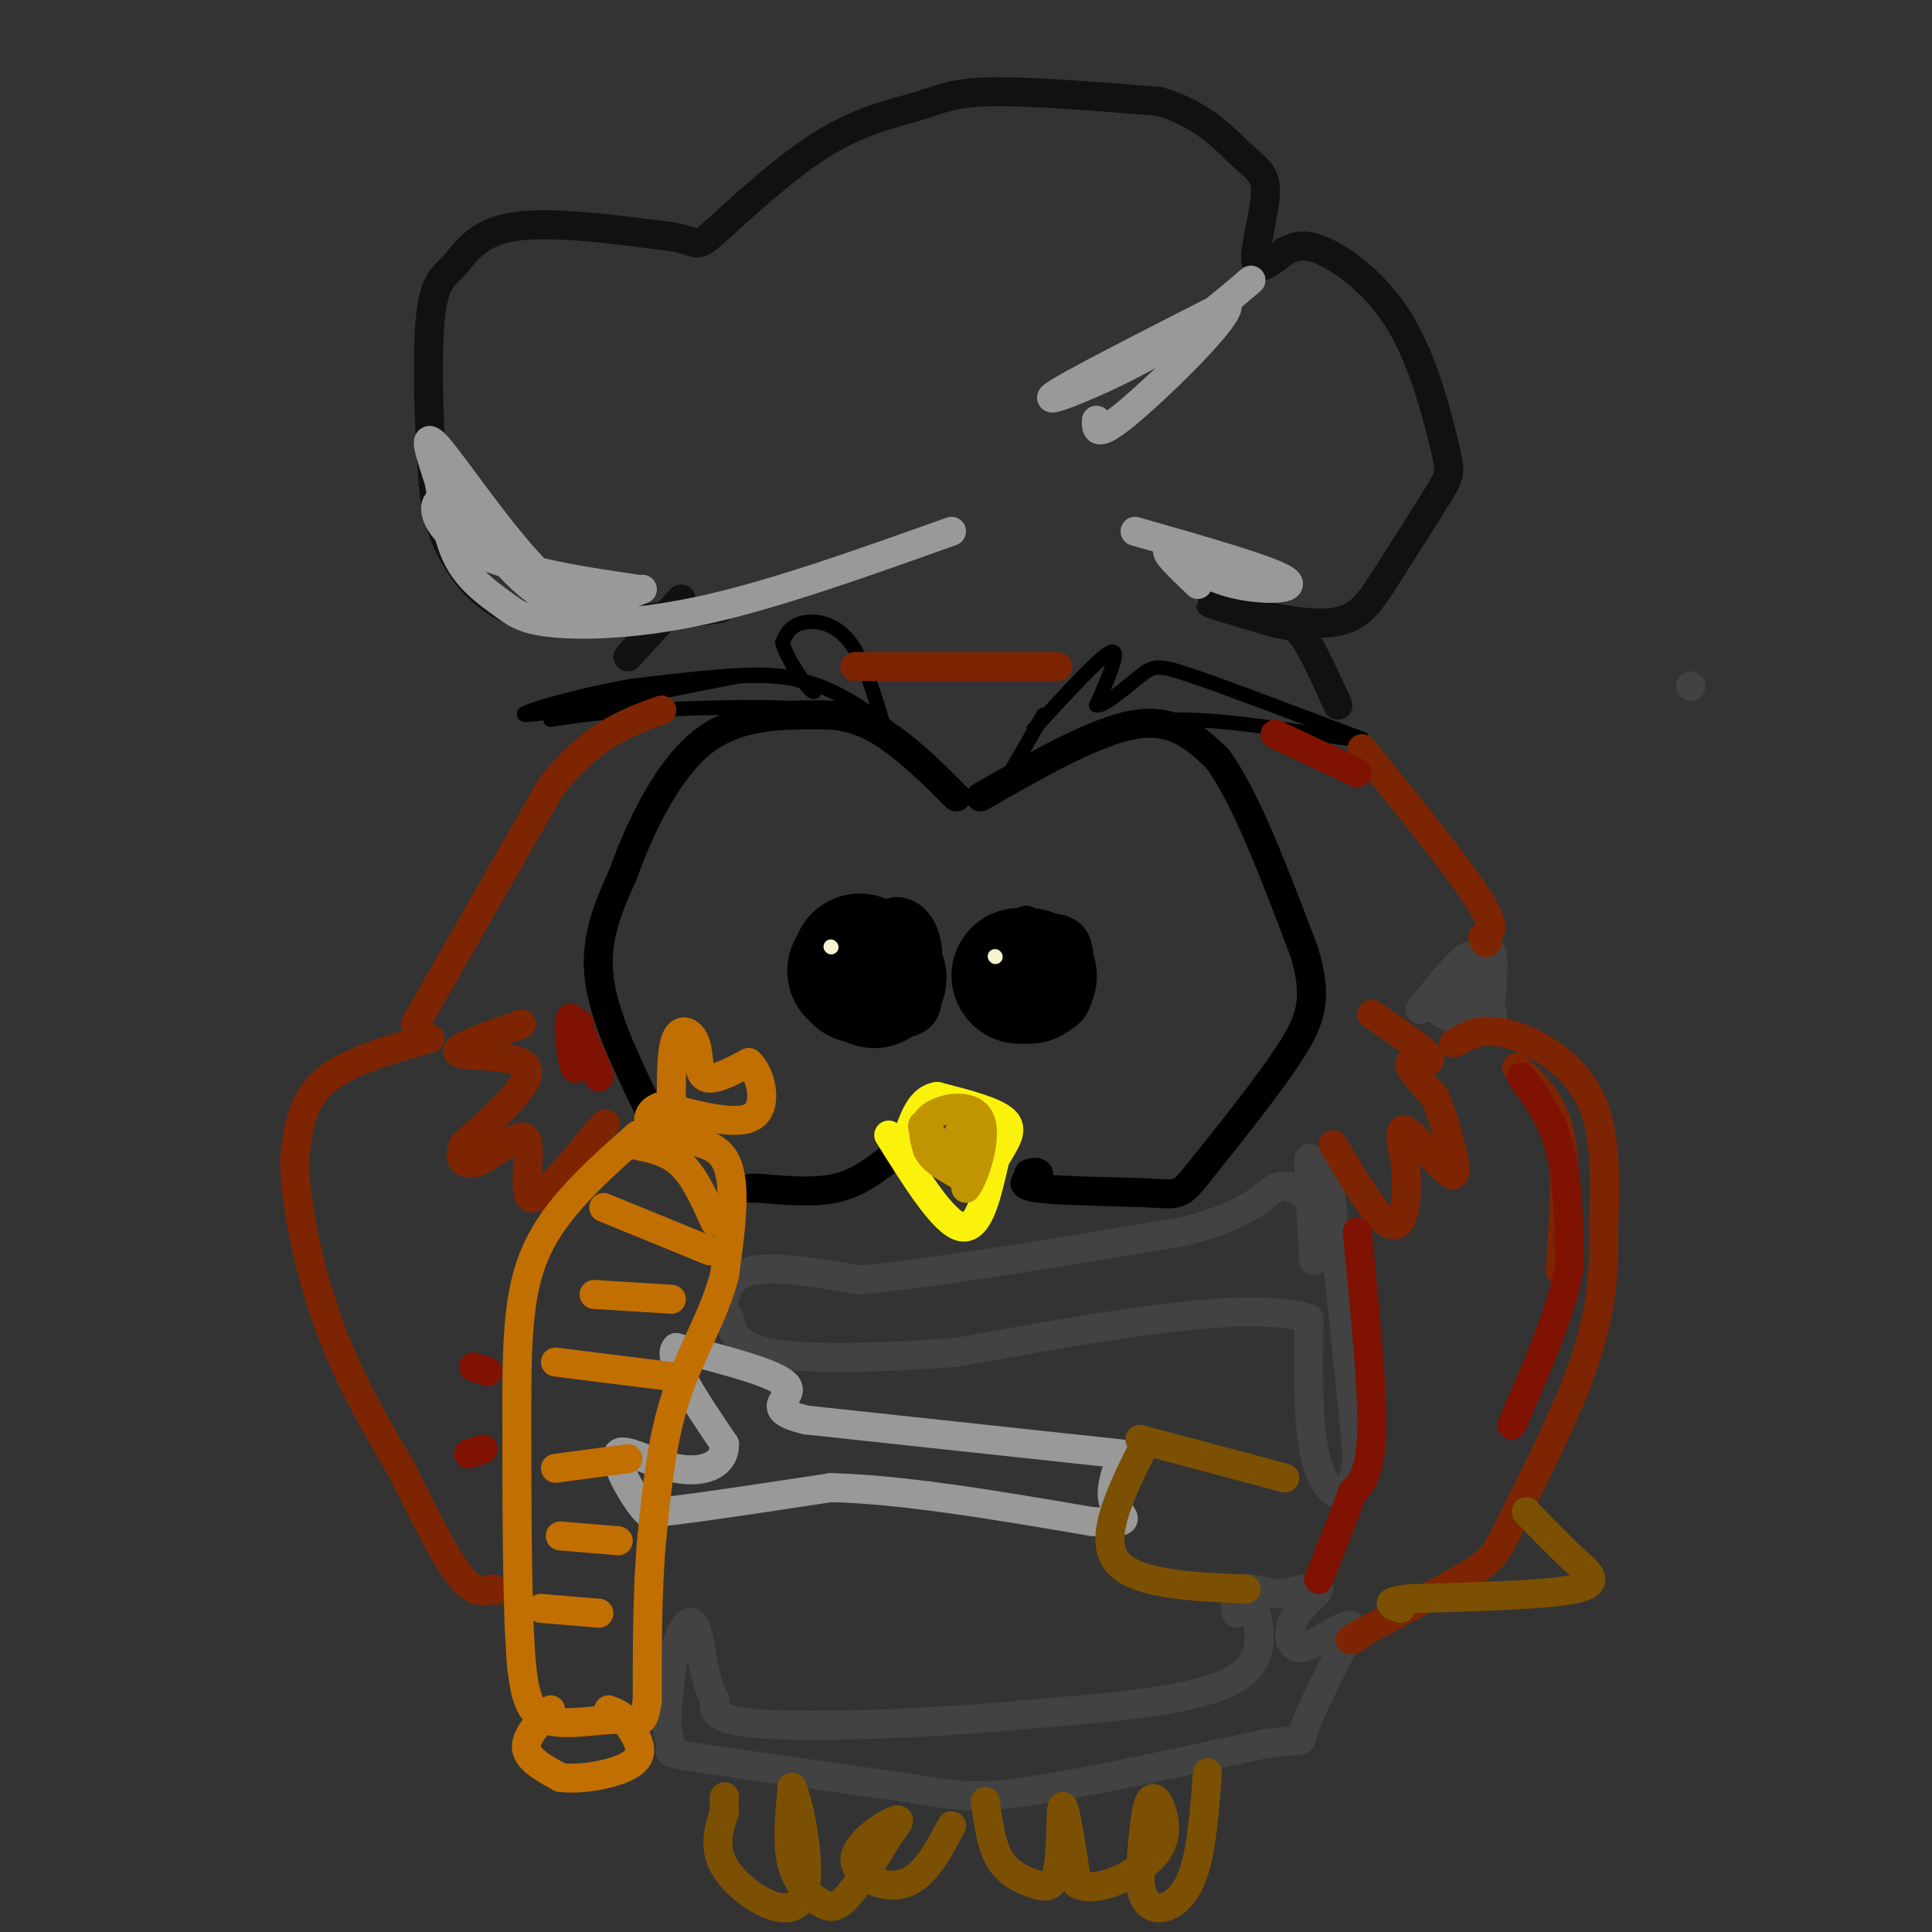 <svg viewBox='0 0 400 400' version='1.1' xmlns='http://www.w3.org/2000/svg' xmlns:xlink='http://www.w3.org/1999/xlink'><rect x="0" y="0" width="400" height="400" fill="#333333" stroke="none"/><g fill='none' stroke='#000000' stroke-width='6' stroke-linecap='round' stroke-linejoin='round'><path d='M183,191c-4.000,0.917 -8.000,1.833 -10,5c-2.000,3.167 -2.000,8.583 -2,14'/><path d='M171,210c3.022,2.844 11.578,2.956 16,2c4.422,-0.956 4.711,-2.978 5,-5'/><path d='M192,207c1.133,-2.422 1.467,-5.978 0,-9c-1.467,-3.022 -4.733,-5.511 -8,-8'/><path d='M184,190c-0.333,-1.643 2.833,-1.750 5,0c2.167,1.750 3.333,5.357 3,9c-0.333,3.643 -2.167,7.321 -4,11'/><path d='M188,210c-2.756,2.022 -7.644,1.578 -10,0c-2.356,-1.578 -2.178,-4.289 -2,-7'/><path d='M176,203c-0.202,-0.095 0.292,3.167 2,5c1.708,1.833 4.631,2.238 6,0c1.369,-2.238 1.185,-7.119 1,-12'/><path d='M185,196c-0.333,-0.167 -1.667,5.417 -3,11'/><path d='M182,207c-1.252,1.764 -2.882,0.674 -4,-2c-1.118,-2.674 -1.722,-6.933 -1,-9c0.722,-2.067 2.771,-1.941 4,0c1.229,1.941 1.637,5.697 2,6c0.363,0.303 0.682,-2.849 1,-6'/><path d='M184,196c-0.156,0.133 -1.044,3.467 0,5c1.044,1.533 4.022,1.267 7,1'/><path d='M208,193c-0.911,-0.778 -1.822,-1.556 -3,0c-1.178,1.556 -2.622,5.444 -2,9c0.622,3.556 3.311,6.778 6,10'/><path d='M209,212c3.511,1.467 9.289,0.133 12,-2c2.711,-2.133 2.356,-5.067 2,-8'/><path d='M223,202c0.536,-3.226 0.875,-7.292 -2,-9c-2.875,-1.708 -8.964,-1.060 -12,0c-3.036,1.060 -3.018,2.530 -3,4'/><path d='M206,197c-0.299,1.817 0.453,4.360 2,7c1.547,2.640 3.889,5.378 5,2c1.111,-3.378 0.991,-12.871 0,-15c-0.991,-2.129 -2.855,3.106 -3,7c-0.145,3.894 1.427,6.447 3,9'/><path d='M213,207c0.995,-1.450 1.982,-9.574 1,-12c-0.982,-2.426 -3.933,0.844 -5,4c-1.067,3.156 -0.249,6.196 1,8c1.249,1.804 2.928,2.373 4,0c1.072,-2.373 1.536,-7.686 2,-13'/><path d='M216,194c0.333,-1.333 0.167,1.833 0,5'/></g>
<g fill='none' stroke='#000000' stroke-width='28' stroke-linecap='round' stroke-linejoin='round'><path d='M211,202c0.000,0.000 0.100,0.100 0.1,0.1'/><path d='M181,201c0.000,0.000 0.100,0.100 0.1,0.1'/><path d='M177,201c0.000,0.000 1.000,1.000 1,1'/><path d='M181,203c0.000,0.000 -3.000,-4.000 -3,-4'/><path d='M213,202c0.000,0.000 0.100,0.100 0.1,0.1'/></g>
<g fill='none' stroke='#F7F5D0' stroke-width='3' stroke-linecap='round' stroke-linejoin='round'><path d='M172,196c0.000,0.000 0.100,0.100 0.1,0.1'/><path d='M206,198c0.000,0.000 0.100,0.100 0.1,0.1'/></g>
<g fill='none' stroke='#000000' stroke-width='3' stroke-linecap='round' stroke-linejoin='round'><path d='M214,151c6.917,-7.583 13.833,-15.167 16,-16c2.167,-0.833 -0.417,5.083 -3,11'/><path d='M227,146c1.333,0.500 6.167,-3.750 9,-6c2.833,-2.250 3.667,-2.500 11,0c7.333,2.500 21.167,7.750 35,13'/><path d='M282,153c-1.444,0.778 -22.556,-3.778 -37,-4c-14.444,-0.222 -22.222,3.889 -30,8'/><path d='M215,157c-6.311,2.444 -7.089,4.556 -6,3c1.089,-1.556 4.044,-6.778 7,-12'/><path d='M184,154c-2.356,-8.333 -4.711,-16.667 -8,-21c-3.289,-4.333 -7.511,-4.667 -10,-4c-2.489,0.667 -3.244,2.333 -4,4'/><path d='M162,133c0.726,3.083 4.542,8.792 6,10c1.458,1.208 0.560,-2.083 -6,-3c-6.560,-0.917 -18.780,0.542 -31,2'/><path d='M131,142c-11.667,2.000 -25.333,6.000 -22,6c3.333,0.000 23.667,-4.000 44,-8'/><path d='M153,140c11.111,-0.622 16.889,1.822 21,4c4.111,2.178 6.556,4.089 9,6'/><path d='M183,150c1.500,1.000 0.750,0.500 0,0'/><path d='M183,153c-3.417,-2.500 -6.833,-5.000 -15,-6c-8.167,-1.000 -21.083,-0.500 -34,0'/><path d='M134,147c-9.000,0.333 -14.500,1.167 -20,2'/></g>
<g fill='none' stroke='#424242' stroke-width='6' stroke-linecap='round' stroke-linejoin='round'><path d='M350,142c0.000,0.000 0.100,0.100 0.1,0.1'/><path d='M294,209c4.167,-5.167 8.333,-10.333 10,-11c1.667,-0.667 0.833,3.167 0,7'/><path d='M304,205c-1.733,1.800 -6.067,2.800 -6,4c0.067,1.200 4.533,2.600 9,4'/><path d='M307,213c1.933,-2.978 2.267,-12.422 2,-15c-0.267,-2.578 -1.133,1.711 -2,6'/><path d='M307,204c-1.467,2.267 -4.133,4.933 -4,6c0.133,1.067 3.067,0.533 6,0'/><path d='M275,242c0.000,0.000 6.000,59.000 6,59'/><path d='M281,301c-0.756,11.222 -5.644,9.778 -8,3c-2.356,-6.778 -2.178,-18.889 -2,-31'/><path d='M271,273c-12.500,-4.000 -42.750,1.500 -73,7'/><path d='M198,280c-19.667,1.400 -32.333,1.400 -39,0c-6.667,-1.400 -7.333,-4.200 -8,-7'/><path d='M151,273c-1.560,-1.607 -1.458,-2.125 -1,-4c0.458,-1.875 1.274,-5.107 6,-6c4.726,-0.893 13.363,0.554 22,2'/><path d='M178,265c14.833,-1.333 40.917,-5.667 67,-10'/><path d='M245,255c14.333,-3.644 16.667,-7.756 19,-9c2.333,-1.244 4.667,0.378 7,2'/><path d='M271,248c1.044,-2.400 0.156,-9.400 0,-8c-0.156,1.400 0.422,11.200 1,21'/><path d='M259,330c1.917,6.917 3.833,13.833 -4,18c-7.833,4.167 -25.417,5.583 -43,7'/><path d='M212,355c-17.978,1.756 -41.422,2.644 -53,2c-11.578,-0.644 -11.289,-2.822 -11,-5'/><path d='M148,352c-2.393,-4.226 -2.875,-12.292 -4,-15c-1.125,-2.708 -2.893,-0.060 -4,4c-1.107,4.060 -1.554,9.530 -2,15'/><path d='M138,356c0.060,3.631 1.208,5.208 1,6c-0.208,0.792 -1.774,0.798 6,2c7.774,1.202 24.887,3.601 42,6'/><path d='M187,370c9.867,1.600 13.533,2.600 25,1c11.467,-1.600 30.733,-5.800 50,-10'/><path d='M262,361c9.111,-1.289 6.889,0.489 8,-3c1.111,-3.489 5.556,-12.244 10,-21'/><path d='M280,337c-0.491,-2.078 -6.719,3.226 -10,4c-3.281,0.774 -3.614,-2.984 -2,-6c1.614,-3.016 5.175,-5.290 5,-6c-0.175,-0.710 -4.088,0.145 -8,1'/><path d='M265,330c-2.978,-0.289 -6.422,-1.511 -8,-1c-1.578,0.511 -1.289,2.756 -1,5'/></g>
<g fill='none' stroke='#7D2502' stroke-width='6' stroke-linecap='round' stroke-linejoin='round'><path d='M284,210c5.622,3.844 11.244,7.689 12,9c0.756,1.311 -3.356,0.089 -4,1c-0.644,0.911 2.178,3.956 5,7'/><path d='M297,227c1.673,3.756 3.356,9.646 4,13c0.644,3.354 0.250,4.172 -2,2c-2.250,-2.172 -6.357,-7.335 -8,-8c-1.643,-0.665 -0.821,3.167 0,7'/><path d='M291,241c0.107,2.464 0.375,5.125 0,8c-0.375,2.875 -1.393,5.964 -4,4c-2.607,-1.964 -6.804,-8.982 -11,-16'/><path d='M301,216c2.822,-1.667 5.644,-3.333 11,-2c5.356,1.333 13.244,5.667 17,13c3.756,7.333 3.378,17.667 3,28'/><path d='M332,255c0.244,8.889 -0.644,17.111 -4,27c-3.356,9.889 -9.178,21.444 -15,33'/><path d='M313,315c-3.356,7.044 -4.244,8.156 -9,11c-4.756,2.844 -13.378,7.422 -22,12'/><path d='M282,338c-3.833,2.167 -2.417,1.583 -1,1'/><path d='M108,212c-7.333,2.556 -14.667,5.111 -13,6c1.667,0.889 12.333,0.111 14,3c1.667,2.889 -5.667,9.444 -13,16'/><path d='M96,237c-1.679,3.633 0.622,4.716 4,3c3.378,-1.716 7.833,-6.231 9,-4c1.167,2.231 -0.952,11.209 1,12c1.952,0.791 7.976,-6.604 14,-14'/><path d='M124,234c2.333,-2.333 1.167,-1.167 0,0'/><path d='M89,215c-8.667,2.417 -17.333,4.833 -22,9c-4.667,4.167 -5.333,10.083 -6,16'/><path d='M61,240c-0.044,8.711 2.844,22.489 7,34c4.156,11.511 9.578,20.756 15,30'/><path d='M83,304c4.689,9.422 8.911,17.978 12,22c3.089,4.022 5.044,3.511 7,3'/><path d='M102,329c1.167,0.500 0.583,0.250 0,0'/><path d='M86,212c0.000,0.000 28.000,-49.000 28,-49'/><path d='M114,163c8.500,-10.833 15.750,-13.417 23,-16'/><path d='M177,138c0.000,0.000 42.000,0.000 42,0'/><path d='M282,155c9.917,12.250 19.833,24.500 24,31c4.167,6.500 2.583,7.250 1,8'/><path d='M307,194c0.333,1.500 0.667,1.250 1,1'/></g>
<g fill='none' stroke='#000000' stroke-width='6' stroke-linecap='round' stroke-linejoin='round'><path d='M203,165c11.917,-6.833 23.833,-13.667 32,-15c8.167,-1.333 12.583,2.833 17,7'/><path d='M252,157c5.833,7.833 11.917,23.917 18,40'/><path d='M270,197c2.978,9.778 1.422,14.222 -3,21c-4.422,6.778 -11.711,15.889 -19,25'/><path d='M248,243c-3.833,4.798 -3.917,4.292 -10,4c-6.083,-0.292 -18.167,-0.369 -23,-1c-4.833,-0.631 -2.417,-1.815 0,-3'/><path d='M215,243c-0.333,-0.500 -1.167,-0.250 -2,0'/><path d='M184,240c-3.250,2.500 -6.500,5.000 -11,6c-4.500,1.000 -10.250,0.500 -16,0'/><path d='M157,246c-2.667,0.000 -1.333,0.000 0,0'/><path d='M134,229c-4.583,-9.500 -9.167,-19.000 -10,-27c-0.833,-8.000 2.083,-14.500 5,-21'/><path d='M129,181c3.222,-9.000 8.778,-21.000 16,-27c7.222,-6.000 16.111,-6.000 25,-6'/><path d='M170,148c6.911,-0.089 11.689,2.689 16,6c4.311,3.311 8.156,7.156 12,11'/></g>
<g fill='none' stroke='#FBF20B' stroke-width='6' stroke-linecap='round' stroke-linejoin='round'><path d='M184,235c5.667,9.083 11.333,18.167 15,19c3.667,0.833 5.333,-6.583 7,-14'/><path d='M206,240c2.156,-3.733 4.044,-6.067 2,-8c-2.044,-1.933 -8.022,-3.467 -14,-5'/><path d='M194,227c-3.333,0.500 -4.667,4.250 -6,8'/></g>
<g fill='none' stroke='#999999' stroke-width='6' stroke-linecap='round' stroke-linejoin='round'><path d='M232,301c0.000,0.000 -65.000,-7.000 -65,-7'/><path d='M167,294c-9.978,-2.289 -2.422,-4.511 -4,-7c-1.578,-2.489 -12.289,-5.244 -23,-8'/><path d='M140,279c-2.167,2.000 3.917,11.000 10,20'/><path d='M150,299c0.077,4.581 -4.732,6.032 -10,5c-5.268,-1.032 -10.995,-4.547 -12,-3c-1.005,1.547 2.713,8.156 5,11c2.287,2.844 3.144,1.922 4,1'/><path d='M137,313c6.500,-0.667 20.750,-2.833 35,-5'/><path d='M172,308c14.833,0.333 34.417,3.667 54,7'/><path d='M226,315c9.511,0.733 6.289,-0.933 5,-3c-1.289,-2.067 -0.644,-4.533 0,-7'/></g>
<g fill='none' stroke='#7C5002' stroke-width='6' stroke-linecap='round' stroke-linejoin='round'><path d='M237,299c-4.750,9.500 -9.500,19.000 -6,24c3.500,5.000 15.250,5.500 27,6'/><path d='M236,298c0.000,0.000 30.000,8.000 30,8'/><path d='M316,313c3.467,3.600 6.933,7.200 10,10c3.067,2.800 5.733,4.800 0,6c-5.733,1.200 -19.867,1.600 -34,2'/><path d='M292,331c-6.000,0.667 -4.000,1.333 -2,2'/><path d='M204,373c0.624,4.544 1.247,9.088 3,12c1.753,2.912 4.635,4.193 7,5c2.365,0.807 4.214,1.140 5,-3c0.786,-4.140 0.510,-12.754 1,-13c0.490,-0.246 1.745,7.877 3,16'/><path d='M223,390c3.351,2.000 10.228,-1.000 14,-4c3.772,-3.000 4.439,-6.000 4,-9c-0.439,-3.000 -1.982,-6.000 -3,-4c-1.018,2.000 -1.509,9.000 -2,16'/><path d='M236,389c0.214,4.000 1.750,6.000 4,6c2.250,0.000 5.214,-2.000 7,-7c1.786,-5.000 2.393,-13.000 3,-21'/><path d='M197,378c-2.851,5.381 -5.702,10.762 -10,12c-4.298,1.238 -10.042,-1.667 -10,-5c0.042,-3.333 5.869,-7.095 8,-8c2.131,-0.905 0.565,1.048 -1,3'/><path d='M184,380c-1.699,2.984 -5.445,8.944 -8,12c-2.555,3.056 -3.919,3.207 -6,2c-2.081,-1.207 -4.880,-3.774 -6,-8c-1.120,-4.226 -0.560,-10.113 0,-16'/><path d='M164,370c1.333,2.869 4.667,18.042 2,23c-2.667,4.958 -11.333,-0.298 -15,-5c-3.667,-4.702 -2.333,-8.851 -1,-13'/><path d='M150,375c-0.167,-2.667 -0.083,-2.833 0,-3'/></g>
<g fill='none' stroke='#C26F01' stroke-width='6' stroke-linecap='round' stroke-linejoin='round'><path d='M139,229c-0.024,-5.804 -0.048,-11.607 1,-14c1.048,-2.393 3.167,-1.375 4,1c0.833,2.375 0.381,6.107 2,7c1.619,0.893 5.310,-1.054 9,-3'/><path d='M155,220c2.467,2.067 4.133,8.733 1,11c-3.133,2.267 -11.067,0.133 -19,-2'/><path d='M137,229c-3.714,1.036 -3.500,4.625 0,6c3.500,1.375 10.286,0.536 13,5c2.714,4.464 1.357,14.232 0,24'/><path d='M150,264c-2.000,8.000 -7.000,16.000 -10,25c-3.000,9.000 -4.000,19.000 -5,29'/><path d='M135,318c-1.000,10.500 -1.000,22.250 -1,34'/><path d='M134,352c-0.679,6.036 -1.875,4.125 -6,4c-4.125,-0.125 -11.179,1.536 -15,0c-3.821,-1.536 -4.411,-6.268 -5,-11'/><path d='M108,345c-1.000,-11.167 -1.000,-33.583 -1,-56'/><path d='M107,289c0.067,-14.844 0.733,-23.956 5,-32c4.267,-8.044 12.133,-15.022 20,-22'/><path d='M114,354c-2.667,2.833 -5.333,5.667 -5,8c0.333,2.333 3.667,4.167 7,6'/><path d='M116,368c4.467,0.622 12.133,-0.822 15,-3c2.867,-2.178 0.933,-5.089 -1,-8'/><path d='M130,357c-0.833,-1.833 -2.417,-2.417 -4,-3'/><path d='M112,333c0.000,0.000 12.000,1.000 12,1'/><path d='M116,318c0.000,0.000 12.000,1.000 12,1'/><path d='M115,304c0.000,0.000 15.000,-2.000 15,-2'/><path d='M115,282c0.000,0.000 24.000,3.000 24,3'/><path d='M123,268c0.000,0.000 16.000,1.000 16,1'/><path d='M125,250c0.000,0.000 22.000,9.000 22,9'/><path d='M131,237c3.583,0.667 7.167,1.333 10,4c2.833,2.667 4.917,7.333 7,12'/></g>
<g fill='none' stroke='#111111' stroke-width='6' stroke-linecap='round' stroke-linejoin='round'><path d='M130,136c0.000,0.000 11.000,-12.000 11,-12'/><path d='M149,126c-14.244,2.022 -28.489,4.044 -38,2c-9.511,-2.044 -14.289,-8.156 -17,-13c-2.711,-4.844 -3.356,-8.422 -4,-12'/><path d='M90,103c-1.062,-9.416 -1.718,-26.957 -1,-36c0.718,-9.043 2.809,-9.589 5,-12c2.191,-2.411 4.483,-6.689 12,-8c7.517,-1.311 20.258,0.344 33,2'/><path d='M139,49c6.099,1.060 4.847,2.709 9,-1c4.153,-3.709 13.711,-12.778 22,-18c8.289,-5.222 15.309,-6.598 20,-8c4.691,-1.402 7.055,-2.829 15,-3c7.945,-0.171 21.473,0.915 35,2'/><path d='M240,21c8.911,2.545 13.687,7.909 17,11c3.313,3.091 5.161,3.909 5,8c-0.161,4.091 -2.332,11.455 -2,14c0.332,2.545 3.166,0.273 6,-2'/><path d='M266,52c1.909,-0.840 3.683,-1.941 8,0c4.317,1.941 11.178,6.922 16,15c4.822,8.078 7.606,19.252 9,25c1.394,5.748 1.398,6.071 -1,10c-2.398,3.929 -7.199,11.465 -12,19'/><path d='M286,121c-3.333,5.036 -5.667,8.125 -13,8c-7.333,-0.125 -19.667,-3.464 -22,-4c-2.333,-0.536 5.333,1.732 13,4'/><path d='M264,129c3.044,0.667 4.156,0.333 6,3c1.844,2.667 4.422,8.333 7,14'/></g>
<g fill='none' stroke='#999999' stroke-width='6' stroke-linecap='round' stroke-linejoin='round'><path d='M259,58c-6.378,5.444 -12.756,10.889 -22,16c-9.244,5.111 -21.356,9.889 -19,8c2.356,-1.889 19.178,-10.444 36,-19'/><path d='M254,63c1.467,1.844 -12.867,15.956 -20,22c-7.133,6.044 -7.067,4.022 -7,2'/><path d='M235,110c13.889,3.956 27.778,7.911 31,10c3.222,2.089 -4.222,2.311 -10,1c-5.778,-1.311 -9.889,-4.156 -14,-7'/><path d='M242,114c-1.333,0.000 2.333,3.500 6,7'/><path d='M197,110c-17.777,6.348 -35.553,12.695 -50,16c-14.447,3.305 -25.563,3.566 -32,3c-6.437,-0.566 -8.195,-1.960 -11,-4c-2.805,-2.040 -6.659,-4.726 -9,-9c-2.341,-4.274 -3.171,-10.137 -4,-16'/><path d='M91,100c-1.774,-5.714 -4.208,-12.000 0,-7c4.208,5.000 15.060,21.286 23,28c7.940,6.714 12.970,3.857 18,1'/><path d='M132,122c-4.376,-0.745 -24.317,-3.107 -34,-8c-9.683,-4.893 -9.107,-12.317 -5,-10c4.107,2.317 11.745,14.376 19,19c7.255,4.624 14.128,1.812 21,-1'/></g>
<g fill='none' stroke='#7D2502' stroke-width='6' stroke-linecap='round' stroke-linejoin='round'><path d='M314,221c3.750,3.500 7.500,7.000 9,14c1.500,7.000 0.750,17.500 0,28'/></g>
<g fill='none' stroke='#7F1201' stroke-width='6' stroke-linecap='round' stroke-linejoin='round'><path d='M315,223c3.167,4.250 6.333,8.500 8,15c1.667,6.500 1.833,15.250 2,24'/><path d='M325,262c-1.667,9.500 -6.833,21.250 -12,33'/><path d='M120,212c-0.200,5.111 -0.400,10.222 -1,9c-0.600,-1.222 -1.600,-8.778 -1,-10c0.600,-1.222 2.800,3.889 5,9'/><path d='M123,220c1.000,2.000 1.000,2.500 1,3'/><path d='M264,152c0.000,0.000 17.000,8.000 17,8'/><path d='M281,255c1.583,16.000 3.167,32.000 3,41c-0.167,9.000 -2.083,11.000 -4,13'/><path d='M280,309c-1.833,5.167 -4.417,11.583 -7,18'/><path d='M100,300c0.000,0.000 -3.000,1.000 -3,1'/><path d='M101,284c0.000,0.000 -3.000,-1.000 -3,-1'/></g>
<g fill='none' stroke='#C09501' stroke-width='6' stroke-linecap='round' stroke-linejoin='round'><path d='M199,233c-1.111,3.911 -2.222,7.822 -4,7c-1.778,-0.822 -4.222,-6.378 -4,-7c0.222,-0.622 3.111,3.689 6,8'/><path d='M197,241c1.067,0.222 0.733,-3.222 1,-3c0.267,0.222 1.133,4.111 2,8'/><path d='M200,246c1.571,-1.786 4.500,-10.250 3,-14c-1.500,-3.750 -7.429,-2.786 -10,-1c-2.571,1.786 -1.786,4.393 -1,7'/><path d='M192,238c0.833,2.000 3.417,3.500 6,5'/></g>
</svg>